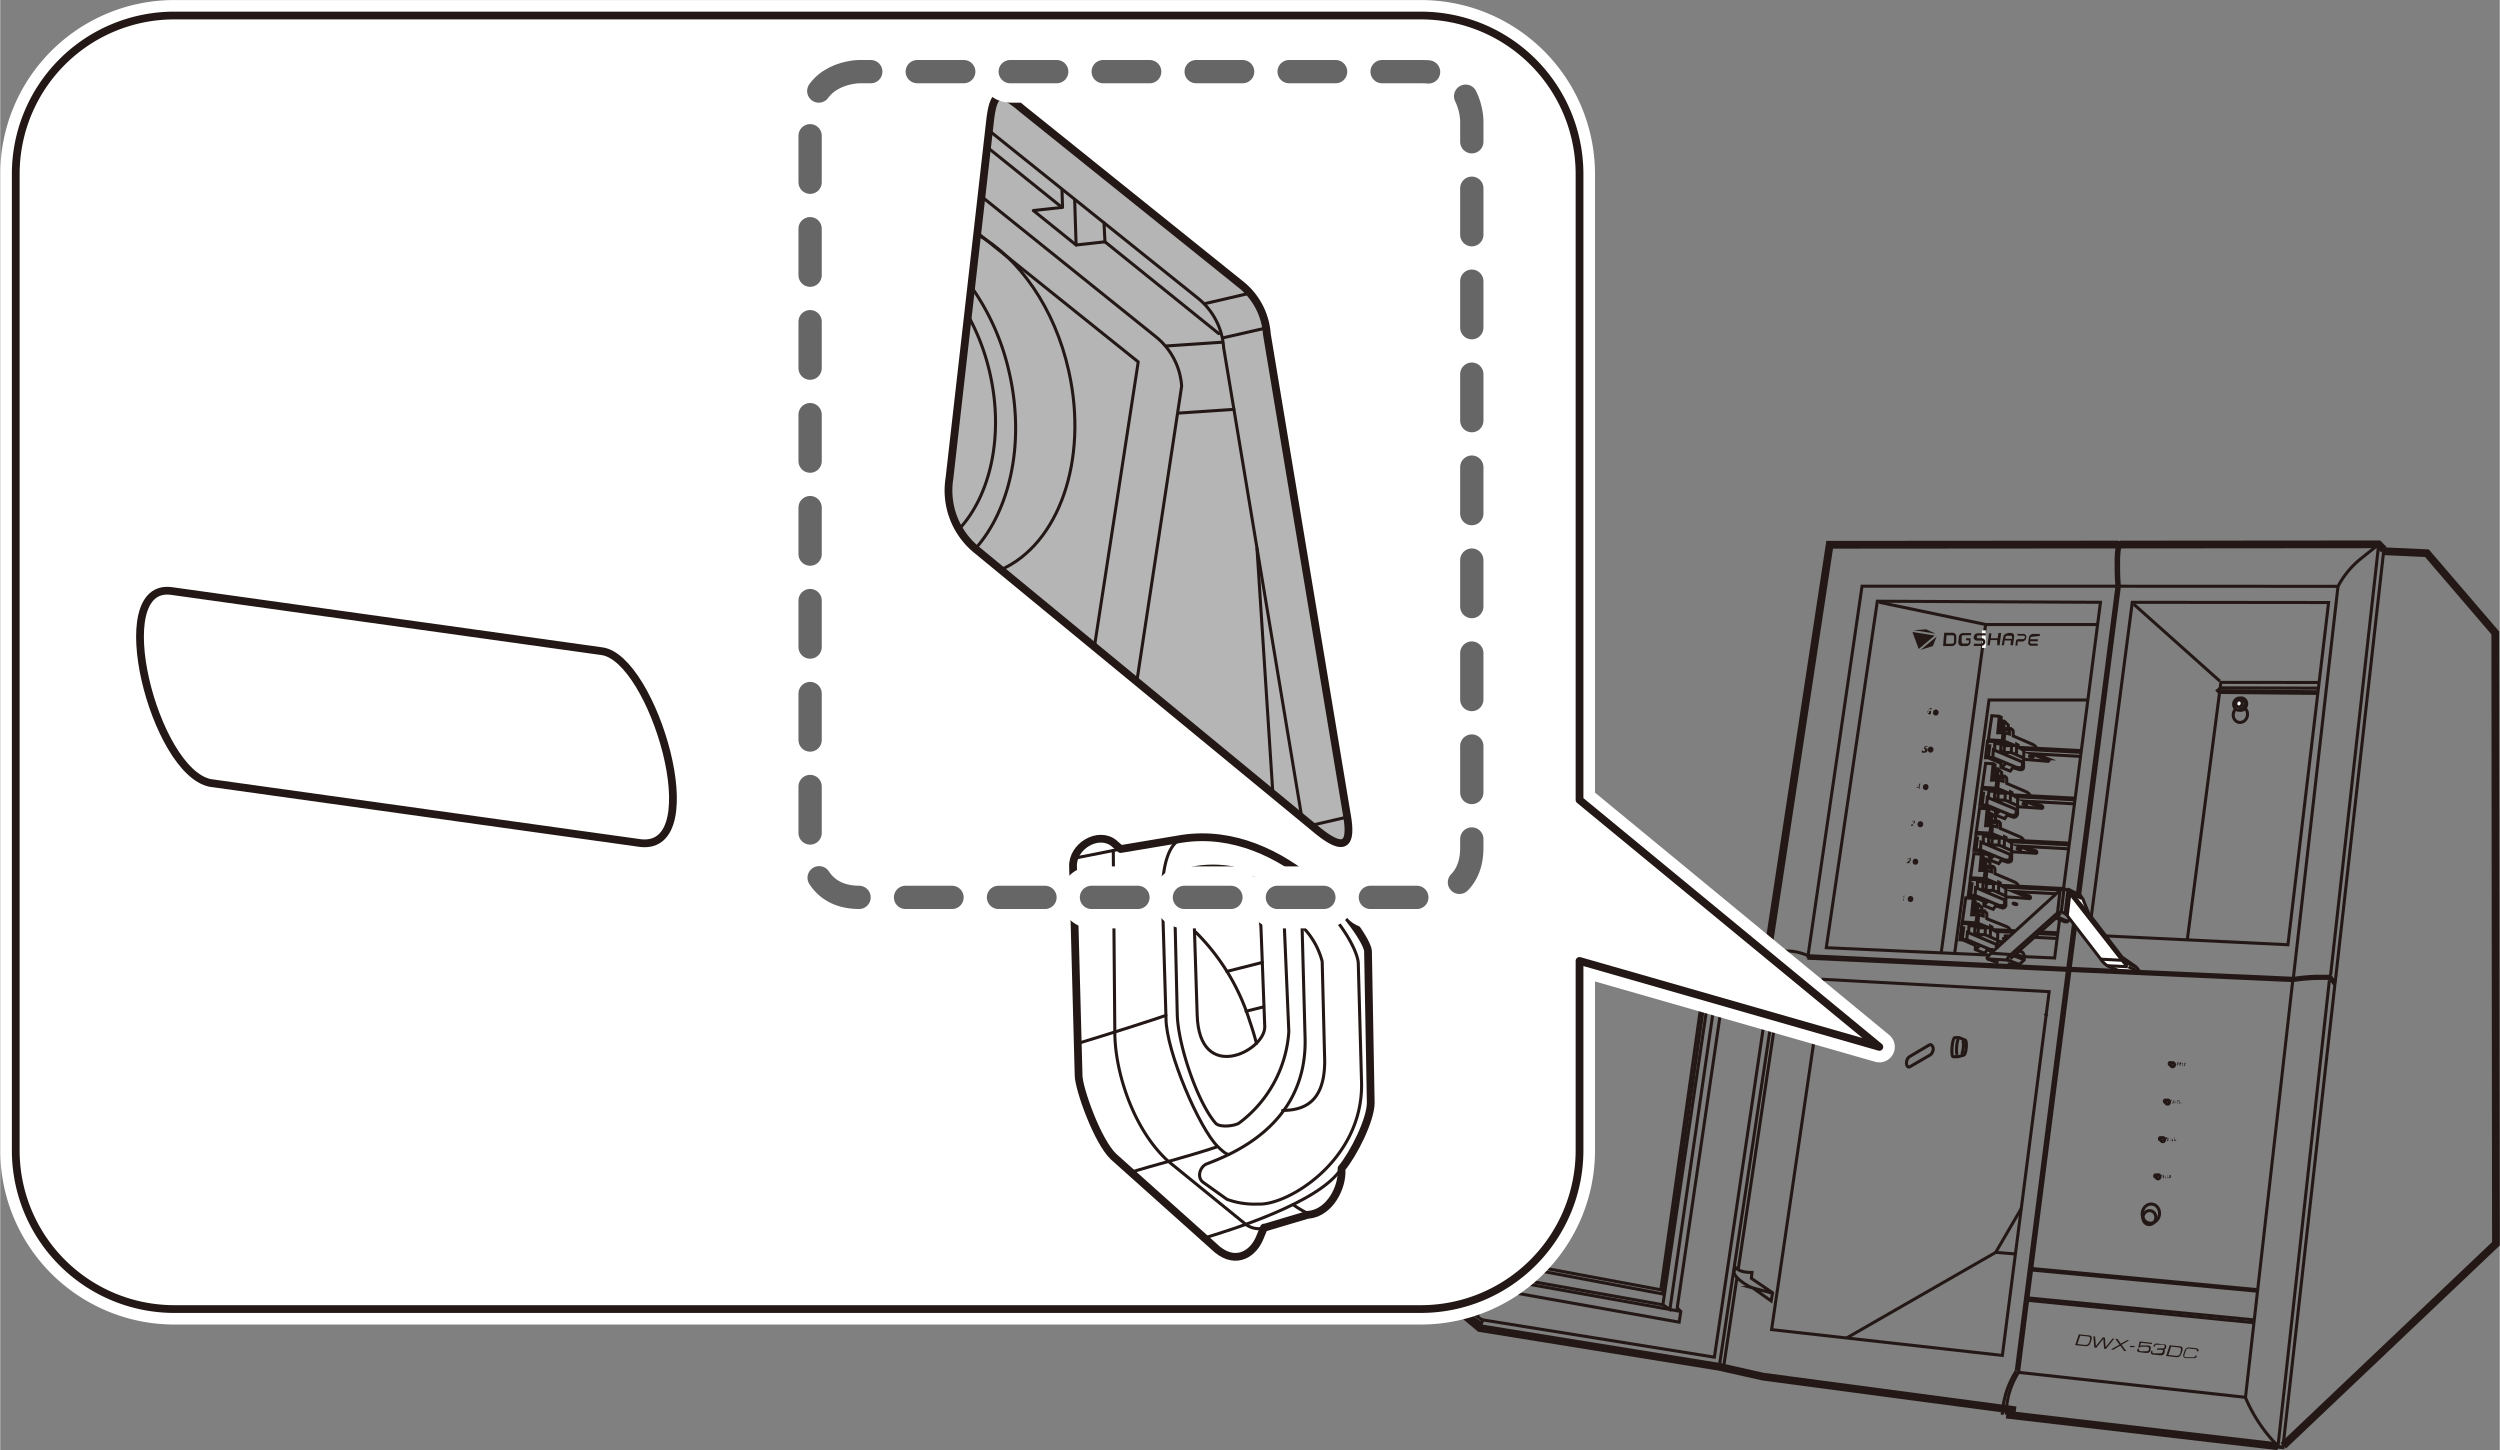 <svg xmlns="http://www.w3.org/2000/svg" width="80.63mm" height="46.77mm" viewBox="0 0 228.54 132.59"><rect x="0" y="0" width="228.54" height="132.59" fill="#808080" stroke="none"/><defs><style>.cls-1,.cls-10,.cls-11,.cls-13,.cls-14,.cls-18,.cls-19,.cls-2,.cls-20,.cls-21,.cls-5,.cls-6,.cls-7,.cls-8{fill:none;}.cls-1,.cls-10,.cls-11,.cls-13,.cls-14,.cls-16,.cls-17,.cls-18,.cls-19,.cls-2,.cls-4,.cls-5,.cls-6,.cls-7,.cls-8,.cls-9{stroke:#231815;}.cls-1,.cls-2,.cls-9{stroke-miterlimit:10;}.cls-1,.cls-13{stroke-width:0.71px;}.cls-10,.cls-11,.cls-14,.cls-18,.cls-2,.cls-4,.cls-5,.cls-6,.cls-7,.cls-8,.cls-9{stroke-width:0.28px;}.cls-3{fill:#231815;}.cls-12,.cls-15,.cls-16,.cls-4,.cls-9{fill:#fff;}.cls-11,.cls-15,.cls-16,.cls-17,.cls-18,.cls-19,.cls-20,.cls-21,.cls-4{stroke-linejoin:round;}.cls-5{stroke-miterlimit:10;}.cls-6{stroke-miterlimit:9.96;}.cls-7{stroke-miterlimit:10;}.cls-8{stroke-miterlimit:10;}.cls-10{stroke-miterlimit:10;}.cls-13,.cls-14{stroke-miterlimit:10;}.cls-15,.cls-20{stroke:#fff;}.cls-15{stroke-width:2.83px;}.cls-16,.cls-17,.cls-19{stroke-width:0.71px;}.cls-17{fill:#b5b5b6;}.cls-17,.cls-18,.cls-19,.cls-20,.cls-21{stroke-linecap:round;}.cls-20{stroke-width:5.67px;}.cls-20,.cls-21{stroke-dasharray:4.25;}.cls-21{stroke:#666;stroke-width:2.13px;}</style></defs><g id="レイヤー_3" data-name="レイヤー 3"><g id="レイヤー_3-2" data-name="レイヤー 3"><polyline class="cls-1" points="217.94 50.4 221.88 50.58 228.13 57.87 228.19 113.72 208.74 132.19"/><polyline class="cls-2" points="193.76 53.6 189.26 88.54 209.66 89.45"/><polyline class="cls-2" points="217.94 50.26 213.49 89.83 213.31 89.84"/><polyline class="cls-1" points="193.82 49.79 217.46 49.77 217.94 50.26"/><path class="cls-2" d="M193.76,53.6a17.88,17.88,0,0,1-.07-1.94,9,9,0,0,1,.13-1.87"/><polyline class="cls-2" points="209.73 89.64 209.66 89.47 213.75 53.61 193.76 53.6"/><path class="cls-2" d="M209.66,89.46a17.66,17.66,0,0,1,2.18-.2h1.07a.22.22,0,0,1,.19.06l.39.5"/><polyline class="cls-2" points="193.54 53.6 189.04 88.54 165.29 87.38"/><path class="cls-2" d="M193.6,49.79a8.33,8.33,0,0,0-.13,1.87,17.88,17.88,0,0,0,.07,1.94"/><polyline class="cls-1" points="193.81 49.84 193.6 49.79 167.27 49.81 161.62 87.01 161.67 87.16"/><path class="cls-2" d="M213.75,53.61a8.17,8.17,0,0,1,2-2.46l1.72-1.38-4.4,39.4"/><polyline class="cls-2" points="165.29 87.4 170.23 53.6 193.54 53.6"/><path class="cls-2" d="M161.62,87a.23.23,0,0,1,.2-.1l2,.07a5.58,5.58,0,0,1,1.5.42"/><polygon class="cls-3" points="192.24 122.28 192.44 122.3 192.5 123.18 193.14 122.38 193.28 122.4 192.54 123.33 192.36 123.31 192.29 122.41 191.65 123.23 191.47 123.21 191.38 122.18 191.54 122.2 191.61 123.08 192.24 122.28"/><path class="cls-3" d="M190.05,122l.84.09c.35,0,.41.15.28.54s-.26.5-.61.44l-.84-.08Zm1,.57c.1-.29,0-.35-.15-.37l-.72-.08-.26.77.7.08c.17,0,.3,0,.4-.3Z"/><polygon class="cls-3" points="194.65 122.55 194.47 122.53 193.89 122.86 193.59 122.43 193.38 122.41 193.77 122.94 192.99 123.38 193.2 123.41 193.84 123.03 194.19 123.52 194.39 123.54 193.96 122.96 194.65 122.55"/><path class="cls-3" d="M194.74,123.06l.4,0,0,.11-.41,0Z"/><path class="cls-3" d="M195.62,122.65l1.12.13,0,.11-1-.11-.1.31h0c.08-.08.14-.09.35-.07l.34,0c.24,0,.35.1.28.32l0,.12c-.06.17-.14.27-.5.24l-.47-.06c-.24,0-.29-.12-.22-.32v0h.13c0,.13,0,.21.15.23l.39,0c.29,0,.32,0,.38-.2v0c0-.14,0-.19-.22-.22l-.4,0c-.11,0-.18,0-.25.08h-.12Z"/><path class="cls-3" d="M197.26,123.28l.4,0c.18,0,.2,0,.23-.14s0-.17-.18-.19l-.41,0c-.19,0-.26,0-.29.1l0,.07h-.13v-.06a.31.31,0,0,1,.38-.21l.5.06c.28,0,.32.11.27.29s-.1.2-.24.22h0c.11,0,.16.07.1.25s-.1.28-.5.24l-.44-.05c-.28,0-.35-.11-.28-.29v-.07h.13c-.05.16-.05.21.15.24l.4,0c.27,0,.31,0,.37-.14s0-.18-.12-.19l-.43,0Z"/><path class="cls-3" d="M198.36,123l.84.09c.35,0,.41.15.28.54s-.26.5-.61.45l-.84-.1Zm1,.57c.09-.29,0-.35-.16-.37l-.71-.08-.25.77.71.08c.17,0,.3,0,.4-.3Z"/><path class="cls-3" d="M200.38,124.1l-.5,0c-.13,0-.23-.07-.17-.24l.12-.37a.26.26,0,0,1,.31-.19l.5.06c.13,0,.23,0,.19.19H201v0c0-.13,0-.25-.25-.28l-.54-.06a.41.41,0,0,0-.49.29v0l-.09.27c-.09.25,0,.38.25.41l.53,0c.29,0,.38,0,.44-.22h-.13C200.63,124.09,200.57,124.12,200.38,124.1Z"/><polygon class="cls-2" points="194.94 55.07 212.89 55.09 209.17 86.38 190.97 85.5 194.94 55.07"/><polyline class="cls-2" points="202.97 62.91 203.04 62.39 212 62.4"/><line class="cls-2" x1="199.97" y1="85.92" x2="202.92" y2="63.32"/><line class="cls-2" x1="195.08" y1="55.25" x2="202.95" y2="62.28"/><polyline class="cls-2" points="181.78 87.32 166.96 86.65 171.63 54.97 192.03 55.07 188.65 81.26"/><polyline class="cls-2" points="188.29 84.07 187.84 87.59 185.09 87.47"/><polygon class="cls-2" points="166.66 89.54 187.34 90.67 183.06 123.93 161.96 121.57 166.66 89.54"/><polyline class="cls-2" points="191.75 57.1 181.53 57.1 177.47 87.11"/><polyline class="cls-2" points="190.87 64 181.84 64 178.7 87.16"/><line class="cls-2" x1="171.81" y1="55.07" x2="181.53" y2="57.1"/><polyline class="cls-2" points="184.24 114.65 182.45 114.51 184.79 110.49"/><line class="cls-2" x1="182.45" y1="114.51" x2="168.83" y2="122.33"/><line class="cls-2" x1="165.29" y1="87.4" x2="165.31" y2="87.61"/><path class="cls-2" d="M183.05,129.35a8.16,8.16,0,0,1,1.28-4"/><path class="cls-2" d="M206.49,132.12l2.22.24,4.75-42.3s-.34-.46-.41-.54a.19.19,0,0,0-.18-.06H211.8a17.65,17.65,0,0,0-2.19.2l-4.32,38.1-20.74-2.28"/><path class="cls-2" d="M183.42,129.34a7,7,0,0,1,1.14-3.88"/><line class="cls-1" x1="208.26" y1="132.24" x2="183.42" y2="129.34"/><line class="cls-2" x1="212.96" y1="89.63" x2="208.26" y2="132.24"/><path class="cls-2" d="M205.29,127.79a14,14,0,0,0,3,4.45l.45.12"/><polyline class="cls-2" points="184.33 125.33 189.01 88.72 165.24 87.61"/><polyline class="cls-2" points="184.54 125.46 185.37 118.89 206.06 120.94"/><polyline class="cls-2" points="206.07 120.68 185.4 118.67 185.73 116.12 206.38 118.06"/><polyline class="cls-2" points="209.62 89.66 189.24 88.73 185.75 115.98 206.39 117.92"/><path class="cls-4" d="M194,87.51l1.28.89.28.34c.06.08-.05.07-.05.07l-1.87-.09-.93-.39a2.12,2.12,0,0,1-.66-.64l-3-3.89c-.22-.3-.25-.25-.25-.25l.26-2.19c0-.1.13,0,.13,0l1,.5.23.33.53,1.32Z"/><line class="cls-2" x1="186.96" y1="92.66" x2="187.15" y2="92.93"/><path class="cls-2" d="M183.55,88.13l1.07.05.44-.42v-.21a.55.55,0,0,0-.19-.5l-.28-.11,3.36-3,.81.34H189l.19-.21"/><path class="cls-2" d="M188.73,83.5l-.27-.12a1.12,1.12,0,0,0-.64.34l-4,3.57-.22.24s-.18.19,0,.26l1,.39"/><line class="cls-2" x1="187.95" y1="83.92" x2="188.38" y2="83.52"/><line class="cls-2" x1="188.03" y1="83.82" x2="188.99" y2="84.22"/><path class="cls-2" d="M189,81.4l-.26-.14s-.18-.07-.69.4l-6,5.47-.35.37s-.13.14.09.21l.91.34"/><line class="cls-2" x1="181.67" y1="87.67" x2="183.62" y2="87.79"/><line class="cls-2" x1="181.97" y1="87.15" x2="183.84" y2="87.28"/><line class="cls-2" x1="184.6" y1="86.94" x2="183.79" y2="87.66"/><line class="cls-2" x1="185.07" y1="87.55" x2="184.3" y2="87.23"/><line class="cls-2" x1="185.07" y1="87.76" x2="184.14" y2="87.4"/><ellipse class="cls-5" cx="198.62" cy="97.35" rx="0.19" ry="0.17" transform="translate(67.61 275.57) rotate(-79.79)"/><ellipse class="cls-5" cx="198.4" cy="97.25" rx="0.1" ry="0.09" transform="translate(67.52 275.27) rotate(-79.79)"/><ellipse class="cls-5" cx="198.17" cy="100.76" rx="0.19" ry="0.17" transform="translate(63.88 277.94) rotate(-79.79)"/><ellipse class="cls-5" cx="197.95" cy="100.67" rx="0.1" ry="0.09" transform="translate(63.79 277.65) rotate(-79.79)"/><path class="cls-3" d="M198.56,100.77h0l0,.08a.06.06,0,0,1-.06,0,0,0,0,0,1-.05,0l0-.06v-.17l0-.06h.11l0,.07h0v0h-.08v.23h.08Z"/><path class="cls-3" d="M198.6,100.89l.09-.32h0l.08.33h0v-.1h-.09l0,.1Zm.06-.13h.08v-.1Z"/><path class="cls-3" d="M198.82,100.9v-.32h0l.13.26v-.25h0v.32h0l-.1-.26v.25Z"/><path class="cls-3" d="M199.18,100.81h0a.09.09,0,0,1,0,.07.06.06,0,0,1-.06,0,0,0,0,0,1-.05,0,.07.07,0,0,1,0-.06.25.25,0,0,1,0-.17l0-.06h.06l.05,0a.11.11,0,0,1,0,.07h0v0h-.08v.23h.08A.06.06,0,0,0,199.18,100.81Z"/><path class="cls-3" d="M199.24,100.92v-.31h.16v0h-.13v.1h.12v0h-.11v.11h.13v0Z"/><path class="cls-3" d="M199.44,100.93v-.31h0v.28h.1v0Z"/><path class="cls-3" d="M198.87,97.44v-.31H199v0h-.12v.1H199v0h-.11v.11H199v0Z"/><path class="cls-3" d="M199.05,97.45v-.31h.13a0,0,0,0,1,0,0,0,0,0,0,1,0,0,.06.06,0,0,1,0,.06,0,0,0,0,1,0,0h0v0l0,.09h0l0-.06v0h-.06v.16Zm0-.17h.08v0a0,0,0,0,0,0,0,0,0,0,0,0,0,0h-.07Z"/><path class="cls-3" d="M199.26,97.46v-.31h.14v.13a.05.05,0,0,1-.05,0h0v0l0,.09h0v-.12h0v.14Zm0-.17h.09v0a0,0,0,0,0,0,0h-.06Z"/><path class="cls-3" d="M199.48,97.32a.18.18,0,0,1,0-.12.08.08,0,0,1,.07,0s0,0,0,0a.09.09,0,0,1,0,.06.11.11,0,0,1,0,.08.11.11,0,0,1,0,.08s0,0,0,.06a0,0,0,0,1,0,0,.09.09,0,0,1-.06,0,.33.33,0,0,1,0-.06A.13.13,0,0,1,199.48,97.32Zm0,0a.14.14,0,0,0,0,.09s0,0,.05,0,0,0,.05,0a.14.14,0,0,0,0-.09v-.07l0,0a0,0,0,0,0,0,0,.05.05,0,0,0-.05,0A.17.17,0,0,0,199.48,97.32Z"/><path class="cls-3" d="M199.69,97.49v-.31h.13v.13a.05.05,0,0,1,0,0h0v0l0,.09h0l0-.07v-.05h-.05v.14Zm0-.18h.09v-.06h-.1Z"/><ellipse class="cls-5" cx="197.74" cy="104.2" rx="0.19" ry="0.17" transform="translate(60.13 280.34) rotate(-79.79)"/><ellipse class="cls-5" cx="197.51" cy="104.11" rx="0.1" ry="0.09" transform="translate(60.03 280.04) rotate(-79.79)"/><ellipse class="cls-5" cx="197.3" cy="107.61" rx="0.19" ry="0.17" transform="translate(56.42 282.7) rotate(-79.79)"/><ellipse class="cls-6" cx="196.5" cy="111.32" rx="0.64" ry="0.59" transform="translate(51.51 284.48) rotate(-79.59)"/><ellipse class="cls-5" cx="196.64" cy="110.97" rx="0.88" ry="0.79" transform="translate(52.57 284.82) rotate(-79.79)"/><ellipse class="cls-5" cx="197.07" cy="107.52" rx="0.1" ry="0.09" transform="translate(56.32 282.41) rotate(-79.79)"/><path class="cls-3" d="M198,104.33V104h.15v.14H198Zm0-.17h.06s0,0,0,0,0,0,0,0a0,0,0,0,0,0,0H198Z"/><path class="cls-3" d="M198.12,104.33l.09-.32h0l.09.33h0l0-.1h-.09v.1Zm.07-.13h.07v-.1Z"/><path class="cls-3" d="M198.48,104h0v.26s0,0,0,0h-.1V104h0v.27h.08a.11.11,0,0,0,0-.08Z"/><path class="cls-3" d="M198.57,104.24h0s0,0,0,0h.06a0,0,0,0,0,0,0h-.08v-.12l0,0h.08s0,0,0,0v0h0v0h-.08v.06h.1v.16h-.1l0,0A.14.14,0,0,1,198.57,104.24Z"/><path class="cls-3" d="M198.78,104.35V104h.15v0h-.12v.09h.12v0h-.12v.13H199v0Z"/><path class="cls-3" d="M197.54,107.71v-.31h.1v.14h-.11v.17Zm0-.16h.08v-.08h-.07Z"/><path class="cls-3" d="M197.71,107.57a.24.24,0,0,1,0-.12s0,0,.07,0h.05l0,.06a.14.14,0,0,1,0,.09.11.11,0,0,1,0,.08.09.09,0,0,1,0,.06,0,0,0,0,1,0,0,0,0,0,0,1-.05,0s0,0,0-.06A.13.13,0,0,1,197.71,107.57Zm0,0a.14.14,0,0,0,0,.09.05.05,0,0,0,0,0s0,0,.05,0v-.21h-.08a.17.17,0,0,0,0,.12Z"/><path class="cls-3" d="M198,107.73l0-.31h0v.21l0-.21h0v.16a.24.24,0,0,1,0,.12v-.07l0-.2h0l-.06.31h0l0-.24v0l0,.24Z"/><path class="cls-3" d="M198.16,107.74v-.31h.14v0h-.12v.09h.11v0h-.11v.11h.12v0Z"/><path class="cls-3" d="M198.34,107.75v-.31h.12a0,0,0,0,1,0,0v.1a0,0,0,0,1,0,0h0v0l0,.09h0v-.11h0v.14Zm0-.17h.08v0a0,0,0,0,0,0,0h-.09Z"/><path class="cls-3" d="M174.05,82.36H174l.08-.43L174,82l-.07,0V82l.1-.07.07-.07h0Z"/><path class="cls-3" d="M174.63,78.86v.06h-.34v0l.06-.08.09-.08.15-.12a.35.35,0,0,0,0-.08.09.09,0,0,0,0-.07.09.09,0,0,0-.06,0,.11.11,0,0,0-.08,0,.2.2,0,0,0,0,.08h-.06a.37.37,0,0,1,.07-.12.25.25,0,0,1,.12,0,.12.12,0,0,1,.1,0,.11.11,0,0,1,0,.11.14.14,0,0,1,0,.06l0,.07-.12.1-.08.07,0,0Z"/><path class="cls-3" d="M174.81,75.35h.06a.14.14,0,0,0,0,.09h0a.12.12,0,0,0,.08,0,.14.14,0,0,0,.05-.08.11.11,0,0,0,0-.08l-.06,0h-.05v-.06H175a.08.08,0,0,0,0-.07.06.06,0,0,0,0-.06h-.12a.25.25,0,0,0,0,.07h-.06a.41.41,0,0,1,.07-.11.2.2,0,0,1,.11,0h.07l0,.06v.13l-.06,0a.08.08,0,0,1,0,0,.14.14,0,0,1,0,.09.21.21,0,0,1-.07.12.19.19,0,0,1-.13.05.13.13,0,0,1-.1,0A.17.17,0,0,1,174.81,75.35Z"/><path class="cls-3" d="M175.43,72.15l0-.13h-.21V72l.29-.37h.05l-.07.37h.07V72h-.07v.13Zm0-.19.05-.26-.2.26Z"/><path class="cls-3" d="M175.74,68.6h.06a.11.11,0,0,0,0,.08h.06a.09.09,0,0,0,.08,0,.19.19,0,0,0,.05-.1.14.14,0,0,0,0-.09.09.09,0,0,0-.07,0,0,0,0,0,0,0,0l-.05,0h0l.1-.28h.25v.06h-.2l0,.15.1,0a.11.11,0,0,1,.1.06.29.29,0,0,1,0,.13.24.24,0,0,1-.07.13.17.17,0,0,1-.14.07.12.12,0,0,1-.1,0A.11.11,0,0,1,175.74,68.6Z"/><path class="cls-3" d="M176.52,64.88h-.06v-.06a.06.06,0,0,0-.06,0h-.05a.18.18,0,0,0,0,.07.35.35,0,0,0-.05.13.18.18,0,0,1,.07,0h.06a.09.09,0,0,1,.1,0,.24.24,0,0,1,0,.12.18.18,0,0,1,0,.1.16.16,0,0,1-.07.07.11.11,0,0,1-.08,0,.11.11,0,0,1-.11-.06.37.37,0,0,1,0-.21.52.52,0,0,1,.1-.23.16.16,0,0,1,.13-.06.08.08,0,0,1,.09,0A.11.11,0,0,1,176.52,64.88Zm-.29.24v.07l0,0h.05a.09.09,0,0,0,.07,0,.15.15,0,0,0,0-.09.08.08,0,0,0,0-.09,0,0,0,0,0-.06,0,.08.08,0,0,0-.07,0A.21.21,0,0,0,176.23,65.12Z"/><ellipse class="cls-7" cx="174.66" cy="82.2" rx="0.14" ry="0.12" transform="translate(66.43 242.04) rotate(-81.1)"/><ellipse class="cls-7" cx="175.11" cy="78.79" rx="0.14" ry="0.12" transform="translate(70.18 239.6) rotate(-81.1)"/><ellipse class="cls-7" cx="175.56" cy="75.36" rx="0.14" ry="0.12" transform="translate(73.95 237.15) rotate(-81.1)"/><ellipse class="cls-7" cx="176.05" cy="71.96" rx="0.14" ry="0.12" transform="translate(77.72 234.76) rotate(-81.1)"/><ellipse class="cls-7" cx="176.5" cy="68.53" rx="0.14" ry="0.12" transform="translate(81.49 232.31) rotate(-81.1)"/><ellipse class="cls-7" cx="176.97" cy="65.15" rx="0.14" ry="0.12" transform="translate(85.23 229.91) rotate(-81.1)"/><path class="cls-2" d="M176.37,96.51a.61.61,0,0,0,.33-.41.47.47,0,0,0-.15-.57.19.19,0,0,0-.15,0l-1.81,1.07a.6.6,0,0,0-.27.4c-.07.27,0,.49.15.56h.09Z"/><path class="cls-2" d="M179.53,96.47c.09,0,.2-.29.23-.68s0-.69-.12-.7l-.54-.22h-.39c-.1,0-.21.37-.25.86s0,.88.09.89H179Z"/><path class="cls-2" d="M179.11,94.91c-.09,0-.2.34-.23.79s0,.82.09.83"/><path class="cls-2" d="M179.38,95.06c.09,0,.15.32.11.71s-.14.68-.23.67"/><polyline class="cls-2" points="211.94 62.92 203.01 62.89 202.72 63.14 202.88 63.31 211.9 63.4"/><line class="cls-2" x1="202.78" y1="63.15" x2="211.9" y2="63.25"/><ellipse class="cls-8" cx="204.82" cy="65.34" rx="0.72" ry="0.65" transform="translate(86.59 244.9) rotate(-74.33)"/><path class="cls-9" d="M204.72,64.93a.53.53,0,0,0,.65-.41h0a.54.54,0,0,0-.34-.69l-.16,0a.57.57,0,0,0-.66.47.58.58,0,0,0,.35.62Z"/><polyline class="cls-2" points="184.34 68.22 183.21 67.75 183.04 67.72 181.78 67.64 182.1 65.44 182.78 65.49 182.96 65.59 182.93 65.88 183.1 65.88"/><path class="cls-2" d="M182.78,65.51,182.64,67l.5,0h.15l.41.11v-.38a.24.24,0,0,1,.21-.08"/><path class="cls-2" d="M186.15,68.4c0-.19-.31-.33-.31-.33l-1.79-.78v-.43c0-.17-.25-.24-.25-.24h-.2V66.3l-.36-.36-.15,0L183,67"/><polyline class="cls-2" points="183.24 65.92 183.13 67 183.04 67.72"/><line class="cls-2" x1="182.93" y1="65.88" x2="182.83" y2="66.95"/><line class="cls-2" x1="183.59" y1="66.6" x2="183.18" y2="66.6"/><line class="cls-2" x1="183.7" y1="66.76" x2="183.15" y2="66.72"/><line class="cls-2" x1="183.28" y1="67.03" x2="183.21" y2="67.75"/><path class="cls-2" d="M185,69.3v.85c0,.3-.37.22-.37.22l-.62-.18-.23.31-.85-.34v-.38l-1.2-.5h-.21l.18-1.49.66,0,0,.79"/><path class="cls-2" d="M181.7,68.19h.21l-.14,1.07h.42l2.14.89s.54.16.56-.11a2.28,2.28,0,0,0,0-.37l-2.65-1.12-.05.64"/><polyline class="cls-2" points="184.35 68.98 184.37 68.05 184.51 68.13 184.51 68.31 185.03 68.62 185.01 69.31 183.87 68.8 183.91 68.04"/><polyline class="cls-2" points="182.4 67.99 182.94 68.02 183.24 68.18 183.88 68.17 182.92 67.84 182.41 67.81"/><line class="cls-2" x1="182.9" y1="68.84" x2="182.94" y2="68.02"/><polyline class="cls-2" points="182.91 68.66 183.35 68.8 183.87 68.8"/><line class="cls-2" x1="183.24" y1="68.18" x2="183.22" y2="68.76"/><line class="cls-2" x1="183.31" y1="68.79" x2="183.47" y2="69.05"/><line class="cls-2" x1="182.98" y1="70.16" x2="183.38" y2="69.8"/><line class="cls-2" x1="184.58" y1="68.34" x2="190.29" y2="68.63"/><line class="cls-2" x1="184.81" y1="68.5" x2="190.29" y2="68.79"/><polyline class="cls-2" points="190.22 69.16 185.7 68.91 187.16 69.5"/><path class="cls-2" d="M186.24,69l1,.38a.14.14,0,0,1,.08.15c0,.11-.19.07-.19.07L185,69.42"/><ellipse class="cls-10" cx="185.7" cy="69.19" rx="0.05" ry="0.18" transform="translate(69.35 229.6) rotate(-74.48)"/><polyline class="cls-2" points="183.77 72.56 182.64 72.1 182.47 72.07 181.22 71.98 181.53 69.79 182.22 69.83 182.39 69.93 182.37 70.22 182.53 70.22"/><path class="cls-2" d="M182.22,69.83l-.15,1.5.5,0,.14,0,.42.11v-.38a.24.24,0,0,1,.21-.08"/><path class="cls-2" d="M185.58,72.75c0-.2-.31-.34-.31-.34l-1.81-.78V71.2c0-.17-.25-.23-.25-.23H183v-.33l-.36-.35-.14,0-.11,1.07"/><polyline class="cls-2" points="182.67 70.27 182.56 71.34 182.47 72.07"/><line class="cls-2" x1="182.37" y1="70.22" x2="182.26" y2="71.29"/><line class="cls-2" x1="183.02" y1="70.95" x2="182.61" y2="70.94"/><line class="cls-2" x1="183.13" y1="71.11" x2="182.58" y2="71.07"/><line class="cls-2" x1="182.71" y1="71.37" x2="182.64" y2="72.1"/><path class="cls-2" d="M184.45,73.64v.76a.37.37,0,0,1-.34.33l-.6-.2-.24.32-.84-.34v-.39l-1.2-.5H181l.19-1.49.65.05-.07.79"/><path class="cls-2" d="M181.13,72.53h.21l-.13,1.07h.41l2.14.9s.54.15.56-.12V74l-2.63-1.09-.06.64"/><polyline class="cls-2" points="183.78 73.33 183.81 72.4 183.94 72.47 183.94 72.65 184.46 72.97 184.45 73.66 183.3 73.15 183.34 72.38"/><polyline class="cls-2" points="181.83 72.33 182.37 72.36 182.67 72.52 183.31 72.52 182.35 72.18 181.83 72.16"/><line class="cls-2" x1="182.33" y1="73.18" x2="182.37" y2="72.36"/><polyline class="cls-2" points="182.35 73.01 182.78 73.15 183.3 73.15"/><line class="cls-2" x1="182.67" y1="72.52" x2="182.66" y2="73.1"/><line class="cls-2" x1="182.75" y1="73.14" x2="182.89" y2="73.39"/><line class="cls-2" x1="182.41" y1="74.51" x2="182.81" y2="74.14"/><line class="cls-2" x1="184.01" y1="72.68" x2="189.72" y2="72.98"/><line class="cls-2" x1="184.24" y1="72.84" x2="189.72" y2="73.13"/><polyline class="cls-2" points="189.66 73.5 185.13 73.25 186.59 73.84"/><path class="cls-2" d="M185.67,73.3l1,.38a.16.16,0,0,1,.09.15c0,.11-.19.07-.19.07l-2.09-.14"/><ellipse class="cls-10" cx="185.13" cy="73.53" rx="0.05" ry="0.18" transform="translate(64.74 232.24) rotate(-74.48)"/><polyline class="cls-2" points="183.22 76.67 182.09 76.21 181.92 76.18 180.67 76.1 180.98 73.9 181.67 73.94 181.84 74.05 181.82 74.33 181.98 74.33"/><path class="cls-2" d="M181.67,74l-.14,1.49.49,0h.15l.42.12v-.39a.21.21,0,0,1,.21-.07"/><path class="cls-2" d="M185,76.86c0-.19-.31-.34-.31-.34l-1.81-.77v-.43c0-.18-.25-.24-.25-.24h-.19v-.33l-.37-.35-.15,0-.1,1.07"/><polyline class="cls-2" points="182.12 74.38 182.01 75.46 181.92 76.18"/><line class="cls-2" x1="181.82" y1="74.33" x2="181.71" y2="75.4"/><line class="cls-2" x1="182.47" y1="75.06" x2="182.06" y2="75.05"/><line class="cls-2" x1="182.58" y1="75.22" x2="182.03" y2="75.18"/><line class="cls-2" x1="182.16" y1="75.48" x2="182.09" y2="76.21"/><path class="cls-2" d="M183.91,77.75v.83c0,.3-.38.25-.38.25l-.57-.18-.23.31-.85-.34v-.39l-1.2-.49h-.21l.19-1.5.66,0,0,.8"/><path class="cls-2" d="M180.57,76.64h.21l-.14,1.07h.41l2.15.89s.54.16.56-.11a2.28,2.28,0,0,0,0-.37L181.11,77l-.05.65"/><polyline class="cls-2" points="183.23 77.44 183.26 76.51 183.4 76.58 183.39 76.76 183.91 77.08 183.9 77.77 182.75 77.26 182.79 76.49"/><polyline class="cls-2" points="181.29 76.44 181.82 76.48 182.13 76.64 182.76 76.63 181.81 76.29 181.29 76.27"/><line class="cls-2" x1="181.79" y1="77.29" x2="181.82" y2="76.48"/><polyline class="cls-2" points="181.8 77.12 182.24 77.26 182.75 77.26"/><line class="cls-2" x1="182.13" y1="76.64" x2="182.11" y2="77.22"/><line class="cls-2" x1="182.2" y1="77.25" x2="182.35" y2="77.51"/><line class="cls-2" x1="181.86" y1="78.62" x2="182.26" y2="78.26"/><line class="cls-2" x1="183.47" y1="76.8" x2="189.18" y2="77.09"/><line class="cls-2" x1="183.69" y1="76.95" x2="189.18" y2="77.25"/><polyline class="cls-2" points="189.11 77.61 184.59 77.36 186.05 77.96"/><path class="cls-2" d="M185.12,77.41l1,.39a.14.14,0,0,1,.09.14c0,.12-.19.07-.19.07l-2.09-.13"/><ellipse class="cls-10" cx="184.59" cy="77.64" rx="0.05" ry="0.18" transform="translate(60.38 234.72) rotate(-74.48)"/><polyline class="cls-2" points="182.69 80.82 181.57 80.36 181.39 80.33 180.14 80.25 180.46 78.05 181.14 78.1 181.31 78.2 181.29 78.48 181.46 78.49"/><path class="cls-2" d="M181.14,78.1,181,79.59l.5,0,.15,0,.41.12v-.38a.2.2,0,0,1,.21-.08"/><path class="cls-2" d="M184.51,81c0-.2-.32-.35-.32-.35l-1.81-.77v-.43c0-.18-.25-.24-.25-.24h-.2v-.32l-.36-.36-.15,0-.1,1.07"/><polyline class="cls-2" points="181.59 78.53 181.49 79.61 181.39 80.33"/><line class="cls-2" x1="181.29" y1="78.48" x2="181.19" y2="79.55"/><line class="cls-2" x1="181.94" y1="79.21" x2="181.54" y2="79.21"/><line class="cls-2" x1="182.05" y1="79.37" x2="181.51" y2="79.33"/><line class="cls-2" x1="181.64" y1="79.64" x2="181.57" y2="80.36"/><path class="cls-2" d="M183.38,81.93v.82a.29.29,0,0,1-.31.27h0l-.62-.2-.23.32-.85-.34v-.39l-1.19-.5h-.24l.19-1.49.65,0,0,.79"/><path class="cls-2" d="M180.07,80.8h.21l-.13,1.07h.41l2.14.89s.54.16.56-.11a2.29,2.29,0,0,0,0-.37l-2.64-1.12-.05.67"/><polyline class="cls-2" points="182.71 81.59 182.73 80.66 182.87 80.73 182.87 80.92 183.38 81.23 183.37 81.92 182.23 81.41 182.26 80.64"/><polyline class="cls-2" points="180.76 80.59 181.3 80.63 181.6 80.79 182.24 80.78 181.28 80.45 180.76 80.42"/><line class="cls-2" x1="181.26" y1="81.44" x2="181.3" y2="80.63"/><polyline class="cls-2" points="181.27 81.27 181.71 81.41 182.23 81.41"/><line class="cls-2" x1="181.6" y1="80.79" x2="181.58" y2="81.37"/><line class="cls-2" x1="181.67" y1="81.4" x2="181.82" y2="81.66"/><line class="cls-2" x1="181.34" y1="82.77" x2="181.73" y2="82.41"/><line class="cls-2" x1="182.94" y1="80.95" x2="188.65" y2="81.24"/><line class="cls-2" x1="183.16" y1="81.11" x2="188.39" y2="81.37"/><polyline class="cls-2" points="187.97 81.72 184.06 81.51 185.52 82.11"/><path class="cls-2" d="M184.6,81.56l.94.37a.15.15,0,0,1,.09.15c0,.12-.19.07-.19.07L183.36,82"/><ellipse class="cls-10" cx="184.06" cy="81.79" rx="0.05" ry="0.18" transform="matrix(0.27, -0.96, 0.96, 0.27, 56, 237.26)"/><polyline class="cls-2" points="181.95 84.87 180.82 84.41 180.65 84.38 179.4 84.3 179.71 82.1 180.4 82.14 180.57 82.25 180.55 82.53 180.72 82.53"/><path class="cls-2" d="M180.4,82.15l-.15,1.49.5,0,.14,0,.42.12v-.4a.25.25,0,0,1,.22-.08"/><path class="cls-2" d="M183.77,85.06c0-.2-.32-.34-.32-.34L181.64,84v-.44c0-.17-.25-.23-.25-.23h-.2V83l-.36-.35-.15,0-.1,1.07"/><polyline class="cls-2" points="180.85 82.58 180.74 83.65 180.65 84.38"/><line class="cls-2" x1="180.55" y1="82.53" x2="180.44" y2="83.6"/><line class="cls-2" x1="181.2" y1="83.26" x2="180.79" y2="83.26"/><line class="cls-2" x1="181.31" y1="83.42" x2="180.76" y2="83.37"/><line class="cls-2" x1="180.89" y1="83.68" x2="180.82" y2="84.41"/><polyline class="cls-2" points="182.12 87.02 181.68 86.84 181.44 87.16 180.59 86.82 180.59 86.44 179.39 85.92 179.18 85.92 179.37 84.42 180.02 84.47 179.97 85.26"/><line class="cls-2" x1="182.64" y1="85.95" x2="182.62" y2="86.56"/><path class="cls-2" d="M182.51,86.67v-.32l-2.64-1.11-.06.63"/><path class="cls-2" d="M179.31,84.84h.21l-.13,1.07h.41l2.14.9a1.17,1.17,0,0,0,.32,0"/><polyline class="cls-2" points="181.96 85.64 181.98 84.7 182.12 84.78 182.12 84.96 182.64 85.28 182.63 85.97 181.48 85.46 181.52 84.69"/><polyline class="cls-2" points="180.02 84.64 180.56 84.67 180.85 84.83 181.49 84.83 180.53 84.49 180.02 84.47"/><line class="cls-2" x1="180.52" y1="85.49" x2="180.56" y2="84.67"/><polyline class="cls-2" points="180.53 85.32 180.97 85.45 181.48 85.46"/><line class="cls-2" x1="180.85" y1="84.83" x2="180.84" y2="85.42"/><line class="cls-2" x1="180.93" y1="85.45" x2="181.08" y2="85.7"/><line class="cls-2" x1="180.6" y1="86.82" x2="180.99" y2="86.46"/><line class="cls-2" x1="186.52" y1="85.21" x2="188.11" y2="85.29"/><line class="cls-2" x1="182.19" y1="85" x2="184.21" y2="85.1"/><line class="cls-2" x1="186.37" y1="85.36" x2="188.1" y2="85.44"/><line class="cls-2" x1="182.42" y1="85.16" x2="184.09" y2="85.24"/><polyline class="cls-11" points="183.7 85.58 183.31 85.56 183.6 85.67"/><line class="cls-2" x1="188.07" y1="85.81" x2="185.98" y2="85.7"/><line class="cls-2" x1="183.1" y1="86.11" x2="182.64" y2="86.07"/><path class="cls-2" d="M183.3,85.91c-.1,0-.17-.07-.16-.1s.09,0,.19,0l.08,0"/><path class="cls-2" d="M194.58,88.4l.88.37"/><line class="cls-2" x1="189.23" y1="81.73" x2="188.99" y2="83.73"/><line class="cls-2" x1="188.69" y1="81.34" x2="188.45" y2="83.34"/><line class="cls-2" x1="188.33" y1="81.48" x2="188.1" y2="83.48"/><line class="cls-2" x1="192.05" y1="87.7" x2="193.98" y2="87.8"/><line class="cls-2" x1="192.71" y1="88.3" x2="194.53" y2="88.39"/><line class="cls-2" x1="193.96" y1="87.51" x2="194.46" y2="88.15"/><line class="cls-2" x1="190.87" y1="83.47" x2="189.23" y2="81.47"/><line class="cls-2" x1="189.54" y1="81.79" x2="190.33" y2="82.15"/><line class="cls-2" x1="195.24" y1="88.39" x2="194.34" y2="88.01"/><path class="cls-2" d="M189.07,81.49,194,87.8a3.68,3.68,0,0,0,.5.54"/><path class="cls-2" d="M204.87,63.8a.56.56,0,0,1,.32.74.58.58,0,0,1-.63.35"/><ellipse class="cls-8" cx="204.7" cy="64.32" rx="0.32" ry="0.29" transform="translate(87.48 244.04) rotate(-74.33)"/><rect class="cls-12" x="181.2" y="57.64" width="0.34" height="1.6"/><path class="cls-3" d="M177.74,57.86h0l-.1,1.21h.79a.42.42,0,0,0,.42-.36l0-.49a.35.35,0,0,0-.33-.37h-.82Zm.69,1h-.53l.06-.77h.54a.13.13,0,0,1,.14.12v0l0,.5a.16.16,0,0,1-.17.14Z"/><path class="cls-3" d="M180.24,58.36h-.5v.19H180v.15a.15.15,0,0,1-.13.14h-.39a.14.14,0,0,1-.14-.12v0l0-.5a.16.16,0,0,1,.16-.14h.7v-.2h-.7a.4.4,0,0,0-.42.35l-.05.49a.33.33,0,0,0,.31.35h.44a.38.38,0,0,0,.37-.34l0-.36Z"/><path class="cls-3" d="M181.06,58.36h-.23c-.06,0-.11,0-.1-.14a.12.12,0,0,1,.13-.12h.68l0-.2h-.72a.38.38,0,0,0-.38.34.29.29,0,0,0,.26.33h.45a.12.12,0,0,1,.11.1v.07a.14.14,0,0,1-.14.12h-.67v.2h.66a.39.39,0,0,0,.39-.32v-.05a.31.31,0,0,0-.28-.33h-.19Z"/><path class="cls-3" d="M184.45,57.93h0l0,.19H185c.1,0,.13.08.12.16a.18.18,0,0,1-.17.16h-.44a.2.2,0,0,0-.2.16l-.06.42h.2l0-.36,0,0h.4a.39.39,0,0,0,.39-.35.28.28,0,0,0-.2-.35h-.72Z"/><path class="cls-3" d="M182.69,57.92l-.06.44H182l.06-.45h-.22L181.7,59h.21l.06-.48h.62l0,.48h.22l.14-1.13h-.2S182.69,57.91,182.69,57.92Z"/><path class="cls-3" d="M183.55,57.9a.43.43,0,0,0-.41.35L183,59h.21l.06-.44h.58l-.05.44h.23l.11-.79a.3.3,0,0,0-.25-.34h-.36Zm-.21.5v-.13a.18.18,0,0,1,.17-.14h.31a.12.12,0,0,1,.12.11v.17h-.61v0Z"/><path class="cls-3" d="M186.48,58.15h0l0-.19h-.6a.4.4,0,0,0-.39.33l-.06.43a.27.27,0,0,0,.21.32h.65l0-.19h-.57a.12.12,0,0,1-.12-.1s0,0,0,0v-.12h.71l0-.18h-.69v-.1a.16.16,0,0,1,.15-.13Z"/><path class="cls-3" d="M174.84,57.79l.57,1.55h0l1.46-1.23h0l-2-.32Z"/><path class="cls-3" d="M176.12,57.54l-1.16.08h0l2,.32h0l-.87-.4Z"/><path class="cls-3" d="M176.7,59.08l.35-.87h0l-1.46,1.21h0l1.08-.34Z"/></g><polyline class="cls-13" points="184.3 128.95 161.18 125.87 157.17 124.97 157.17 124.97 135.28 121.43 133.64 120.06 134.09 118.43 134.79 116.95 135.04 117.14 139.97 80.59 140.26 80.36 159.15 86.1 161.62 86.24"/><line class="cls-14" x1="134.8" y1="120.21" x2="135.04" y2="117.14"/><polyline class="cls-14" points="135.28 121.43 135.55 120.68 156.73 124.09 162.24 87"/><polyline class="cls-14" points="135.41 121 134.03 120.05 134.24 119.47 134.63 119.73 134.8 119.28 134.62 118.75 134.98 117.77"/><polyline class="cls-14" points="134.03 120.05 134.78 120.2 135.52 120.7"/><line class="cls-14" x1="135.09" y1="120.37" x2="140.31" y2="80.84"/><path class="cls-14" d="M139.18,86.27l-1.7-1.16.19-2.09L141,80.08a.77.77,0,0,1,.46,0l1.22.37,1.86,1.26"/><polyline class="cls-14" points="139.52 83.86 138.24 82.99 139.83 81.55"/><polyline class="cls-14" points="138.24 82.99 137.83 83.3 137.48 85.11"/><polyline class="cls-14" points="137.67 83.02 137.83 83.3 139.42 84.38"/><polyline class="cls-14" points="140.89 80.52 141.36 80.13 142.8 81.11"/><polyline class="cls-14" points="135.9 117.54 136.18 117.8 153.51 120.89 153.66 119.91 153.33 119.59 158.07 87.27 158.6 87.42 158.82 86.72 158.68 86.33"/><polyline class="cls-14" points="156.82 86.91 152.02 119.3 137.06 116.64 141.74 82.37 158.07 87.27"/><polyline class="cls-14" points="137.29 115.22 151.83 117.93 156.18 87.14 141.63 82.85"/><polyline class="cls-14" points="141.69 82.61 156.46 86.96 152 118.31 137.22 115.53"/><line class="cls-14" x1="136.18" y1="117.8" x2="141.04" y2="82.38"/><polyline class="cls-14" points="136.04 116.58 136.34 116.81 153.66 119.91"/><polyline class="cls-14" points="152.02 119.3 152.66 119.73 157.4 87.12"/><polyline class="cls-14" points="157.17 124.97 162.82 87.48 162.52 87.16"/><line class="cls-14" x1="158.79" y1="116.83" x2="157.59" y2="124.88"/><line class="cls-14" x1="162.6" y1="91.33" x2="158.9" y2="116.13"/><line class="cls-14" x1="163.19" y1="87.4" x2="162.74" y2="90.43"/><path class="cls-14" d="M162,118.23l-1.86-.5A4.82,4.82,0,0,1,159,117c-.54-.48-.47-.7-.47-.7l.07-.49s.28.56,1.57.53l-.06.54,1.94,1.32-.13.75-1.76-1.25"/><path class="cls-14" d="M166,92.37l-2.37-.4-1.29-.86.15-1,.34.31s.36.25.53-.22l.61.42.26-.06-.12.61L166,92.37l-.12.79L163.93,92"/><path class="cls-14" d="M162.42,87.06s-1.1-.11-1.59-.18-19.76-5.81-19.76-5.81-.25-.22-.29.07l-5.11,38.13-.51.15"/></g><g id="レイヤー_2" data-name="レイヤー 2"><path class="cls-15" d="M129.94,119.69H15.88A14.5,14.5,0,0,1,1.42,105.23V15.88A14.49,14.49,0,0,1,15.88,1.42H129.94A14.5,14.5,0,0,1,144.4,15.88V73.14l27.41,22.58L144.4,87.86v17.37A14.51,14.51,0,0,1,129.94,119.69Z"/><path class="cls-16" d="M129.94,119.69H15.88A14.5,14.5,0,0,1,1.42,105.23V15.88A14.49,14.49,0,0,1,15.88,1.42H129.94A14.5,14.5,0,0,1,144.4,15.88V73.14l27.41,22.58L144.4,87.86v17.37A14.51,14.51,0,0,1,129.94,119.69Z"/><path class="cls-17" d="M123.14,74.58c.5,2.92-.4,3.3-3,1.1L89.3,50.29a7,7,0,0,1-2.51-6.55L90.51,11c.31-2.58.83-2.84,2.93-1.05l20,16.07a6.36,6.36,0,0,1,2.37,4.52Z"/><path class="cls-18" d="M90.34,11.88l19.15,15.37a6.34,6.34,0,0,1,2.37,4.53L119,74.7"/><line class="cls-18" x1="101.01" y1="22.11" x2="111.41" y2="30.5"/><line class="cls-18" x1="90.42" y1="13.6" x2="97.07" y2="18.96"/><path class="cls-18" d="M89.65,17.91l16,12.87a6.34,6.34,0,0,1,2.37,4.52c0,.07-4.07,26.82-4.07,26.82"/><path class="cls-18" d="M89.32,21.27l14.73,11.82c0,.07-4,26-4,26"/><path class="cls-18" d="M89.32,21.43c3.84,2.14,7.1,6.73,8.38,12.5,1.82,8.15-.93,15.84-6.21,18.16"/><path class="cls-18" d="M88.78,26.21a21.82,21.82,0,0,1,3.51,8c1.42,6.39,0,12.49-3.17,16"/><path class="cls-18" d="M88.41,28.7a20.09,20.09,0,0,1,2.1,5.52c1.27,5.68,0,11.11-2.84,14.16"/><path class="cls-18" d="M114.91,50.17c0,.07,1.44,22.21,1.44,22.21"/><polyline class="cls-18" points="97.08 17.34 97.13 18.96 94.46 19.25 98.37 22.4 101.01 22.11 100.92 20.37"/><line class="cls-18" x1="98.37" y1="22.4" x2="98.24" y2="18.29"/><line class="cls-18" x1="114.24" y1="26.81" x2="110.15" y2="27.76"/><line class="cls-18" x1="115.69" y1="30" x2="111.79" y2="30.89"/><line class="cls-18" x1="111.71" y1="31.29" x2="106.67" y2="31.63"/><line class="cls-18" x1="112.8" y1="37.43" x2="107.75" y2="37.77"/><line class="cls-18" x1="123.01" y1="74.74" x2="119.99" y2="75.44"/><path class="cls-19" d="M115.2,113.08c-.59,1.55-2.17,2.57-3.9,1.18l-9.51-8.51c-1.48-1.41-3.16-6.18-3.19-7.39l-.51-19.1c-.09-1.9,2.32-3.3,3.73-2.17l.62.54,5.62-.94c9.5-1.44,16.92,8.72,17,10.27l.25,13.87c0,1.55-1.56,4.67-2.67,6l0,.15c.09,1.57-1.06,3.89-3,4.09l-.09,0-3.92,1.17h-.08Z"/><path class="cls-18" d="M110.31,106.42c2-.78,9.13-3.4,9-11.39L119,83.57c0-4.14,5.08,2.29,5.17,4.52L124.47,99c.15,7.09-6.8,11.26-9.47,11.09h0a7.36,7.36,0,0,1-2.83-.43L110,108.11C109.35,107.64,109.73,106.65,110.31,106.42Z"/><path class="cls-18" d="M117.35,83.32l.47,11a11.36,11.36,0,0,1-4.57,8.38c-.46.27-1.77.4-2.12,0-1.66-1.9-3.44-7.15-3.51-9.94l-.26-10.92a2.27,2.27,0,0,1,1.82-2.5,10,10,0,0,1,3.41,0C114.1,79.77,117.22,81.71,117.35,83.32Z"/><path class="cls-18" d="M115.28,85l.34,8.89c0,2.24-6,5.24-6.18-1.1l-.34-10.59C109.1,78.71,115.23,80.39,115.28,85Z"/><path class="cls-18" d="M108.06,76.69c-1.22.4-1.81,2.43-1.81,5.13l.34,11.29c0,3,3.06,10.1,4.74,11.73.22.22.72.71,1,.71"/><line class="cls-18" x1="102.44" y1="77.63" x2="98.2" y2="78.47"/><path class="cls-18" d="M122.62,106.84c-2,3.18-10.56,5.75-12.52,6.35"/><path class="cls-18" d="M111.19,104.88c-2.75.91-5.83,1.69-7.8,2.29"/><path class="cls-18" d="M106.58,92.84c-.53.21-5.84,1.9-7.81,2.49"/><path class="cls-18" d="M106.25,81.82c-1.59.39-8.16,1.69-8.16,1.69"/><path class="cls-18" d="M101.77,77.76l.14,16.59c0,3.74,1.75,9,4.9,11.84l7.08,5.76a2,2,0,0,0,1.6.35"/><path class="cls-18" d="M118.21,110.14a8.87,8.87,0,0,0,1.49.87"/><path class="cls-18" d="M119,84.67a7,7,0,0,1,1.87,3.24l.23,9.09c0,3.88-2,4.51-3.84,4.53"/><path class="cls-18" d="M109.3,85.22a19.78,19.78,0,0,1,4.94,8.13c.26.76.43,1.31.62,2.05"/><path class="cls-18" d="M115.39,88l-3.24.82"/><path class="cls-18" d="M115.52,92.06l-1.61.4"/><path class="cls-19" d="M58.57,77.09l-39.35-5.5c-5.15-1-9.55-18.4-3.54-17.55L55,59.54C59.68,60.13,64.93,77.76,58.57,77.09Z"/></g><g id="レイヤー_4" data-name="レイヤー 4"><path class="cls-20" d="M78.55,6.55s-4.5,0-4.5,4.5v66.5s0,4.5,4.5,4.5h51.5s4.5,0,4.5-4.5V11.05s0-4.5-4.5-4.5Z"/><path class="cls-21" d="M78.55,6.55s-4.5,0-4.5,4.5v66.5s0,4.5,4.5,4.5h51.5s4.5,0,4.5-4.5V11.05s0-4.5-4.5-4.5Z"/></g></svg>